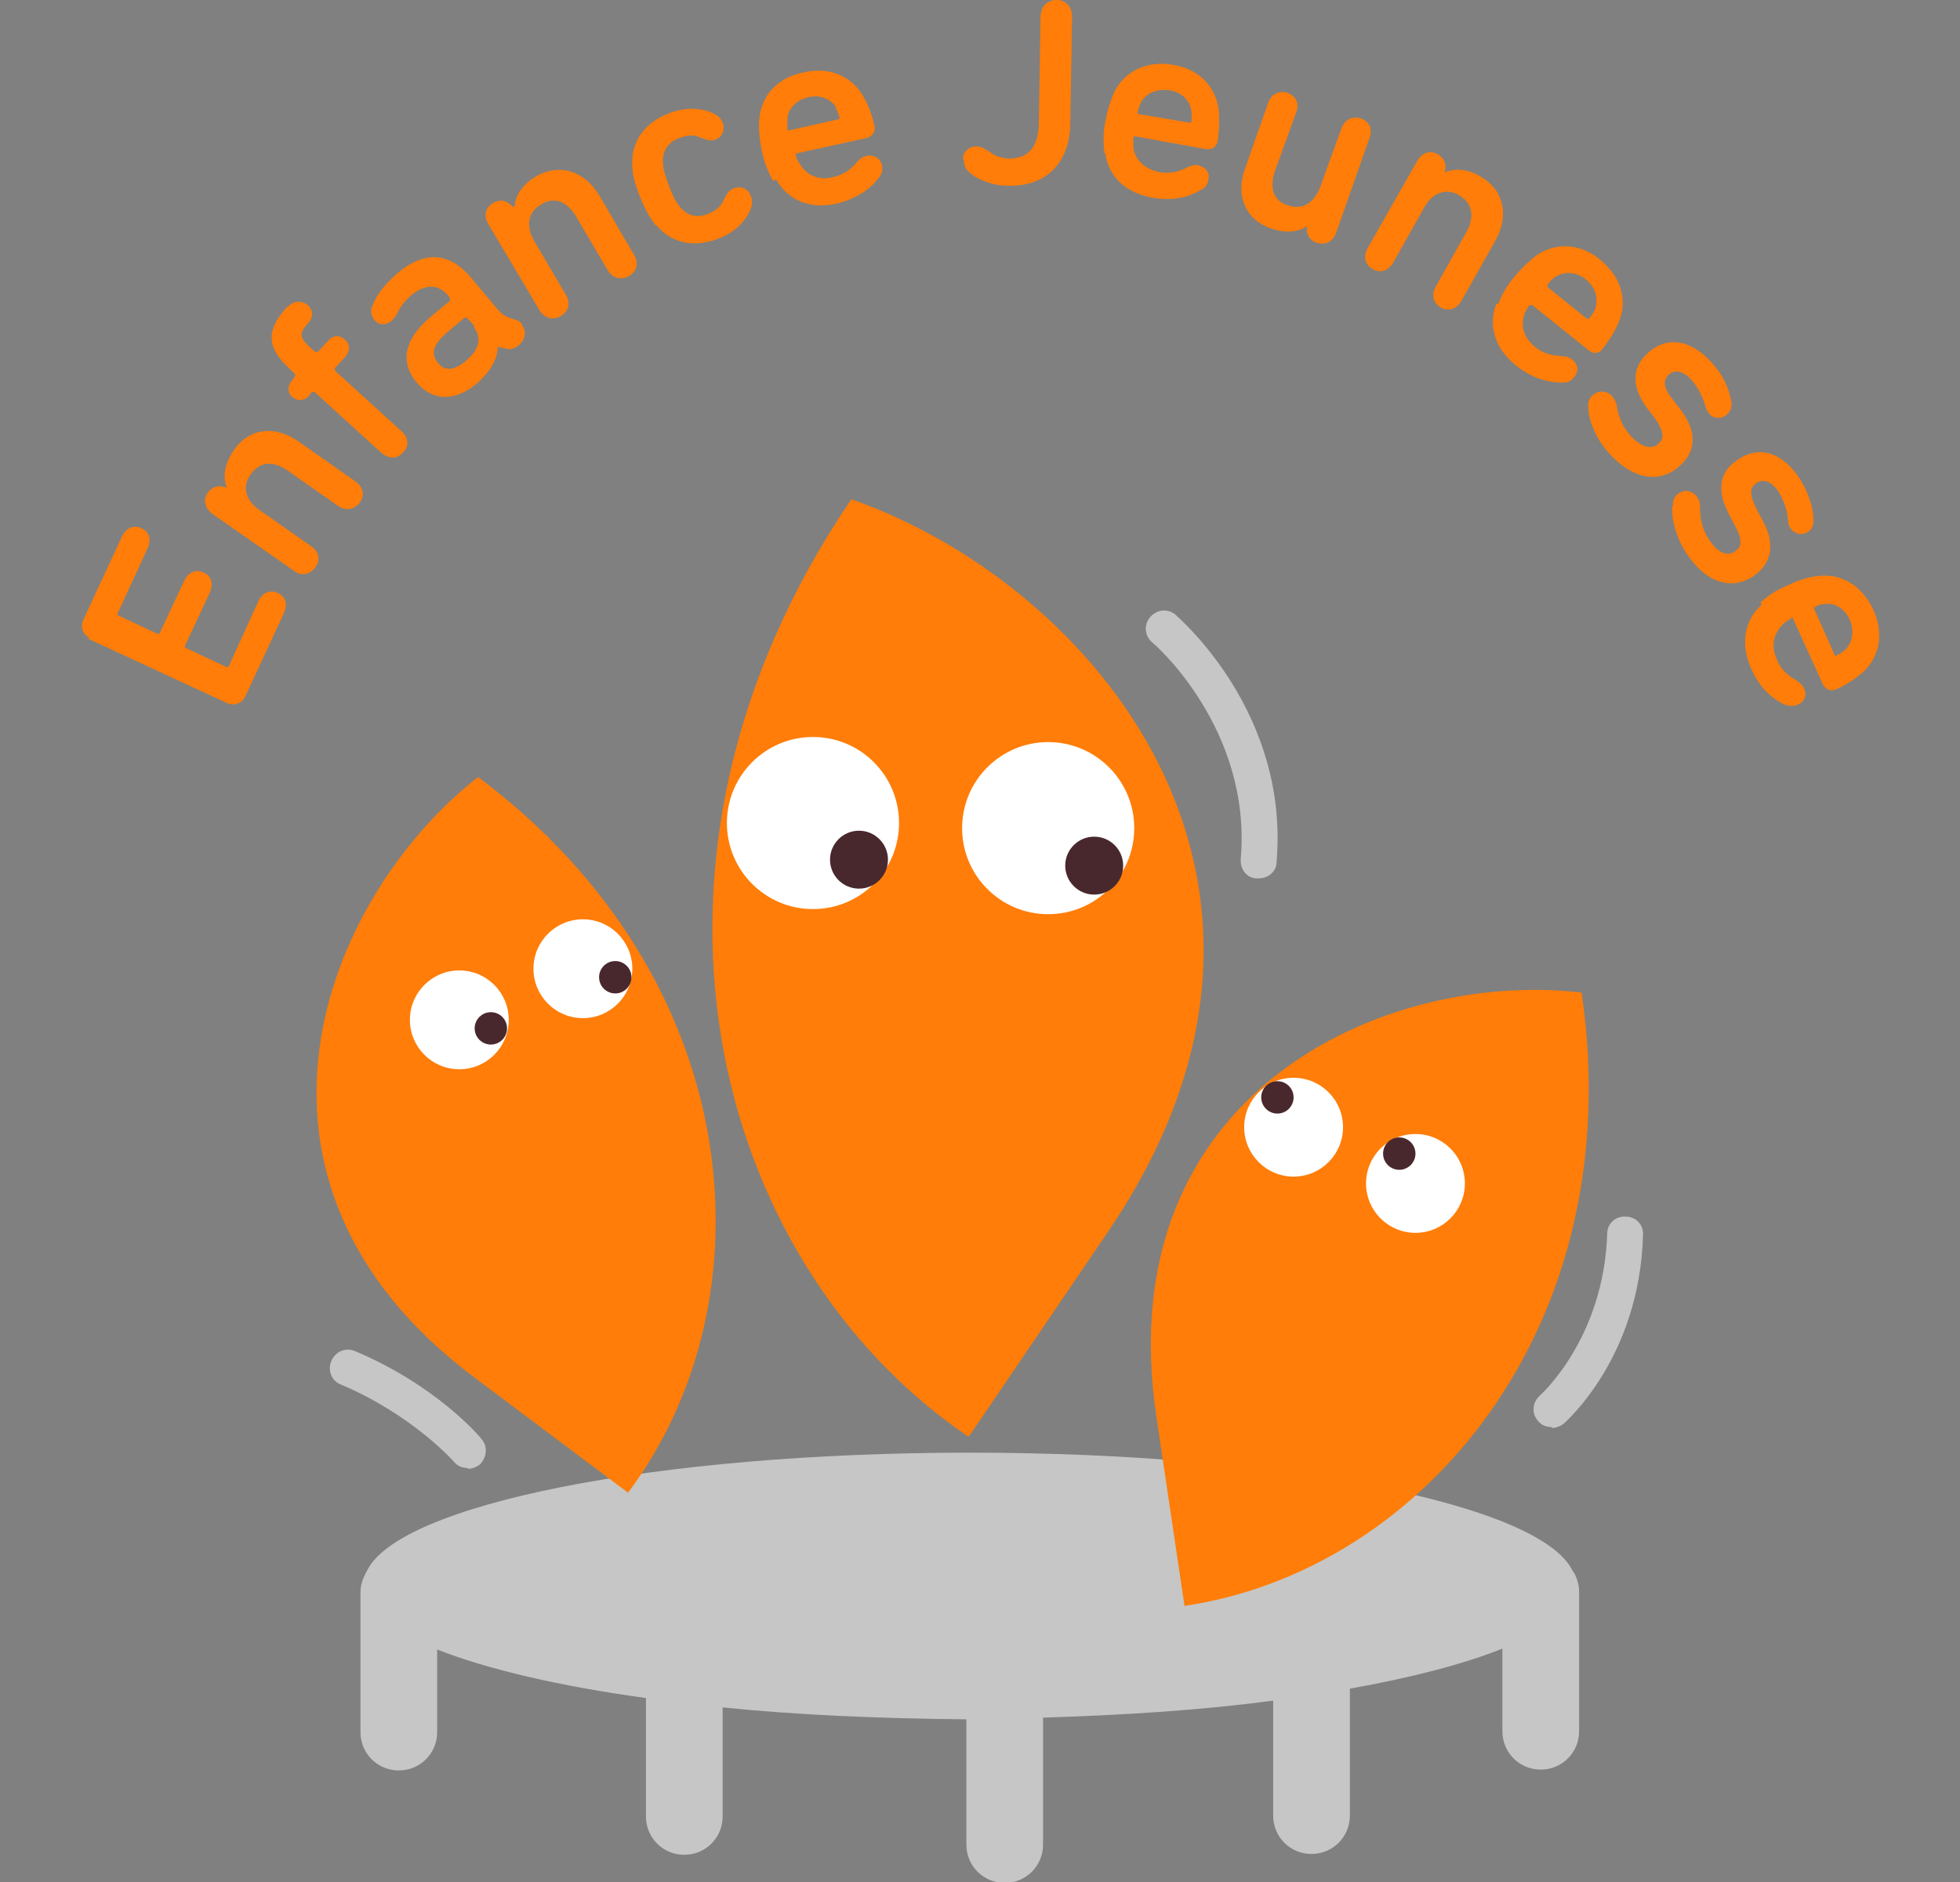 <svg id="uuid-7a30b1b9-548b-45fe-8f51-f5239e7a4957" xmlns="http://www.w3.org/2000/svg" version="1.1" viewBox="0 0 230 220.9"><rect x="0" y="0" width="230" height="220.9" fill="#808080" stroke="none"/><defs><style>.st0{fill:#ff7d08}.st1{fill:#c6c6c6}.st2{fill:#fff}.st3{fill:#49282d}</style></defs><g id="uuid-332fa9f7-51f4-4700-8af1-e7523c6b83f5"><path class="st0" d="M10.6 74.9c-.9-.4-1.2-1.3-.8-2.2l4.5-9.7c.5-1.1 1.4-1.4 2.3-1s1.2 1.3.7 2.4L13.8 72v.2l4.7 2.2h.2l2.9-6.2c.5-1.1 1.4-1.4 2.3-1 .9.4 1.2 1.3.7 2.4l-2.9 6.2v.2l4.9 2.3h.2l3.5-7.7c.5-1.1 1.4-1.4 2.3-1 .9.4 1.2 1.3.7 2.4l-4.5 9.7c-.4.9-1.3 1.2-2.2.8l-16.4-7.6zm16-17.7c-.5-1.3-.2-2.8.8-4.3 1.8-2.7 4.9-3 7.6-1.1l6.7 4.7c1 .7 1.1 1.7.5 2.5s-1.6 1-2.5.4l-6-4.2c-1.6-1.1-3.2-1.1-4.3.5-1.1 1.5-.5 3.1 1.1 4.2l6 4.2c1 .7 1.1 1.7.5 2.5s-1.6 1.1-2.5.4l-9.6-6.7c-.9-.7-1.1-1.7-.5-2.5.6-.8 1.5-.9 2.3-.5zm7.1-21.1c.7-.8 1.6-.9 2.4-.3.7.6.7 1.5 0 2.2-1 1.1-.9 1.6.1 2.6l.8.7h.3l1.2-1.3c.6-.7 1.4-.7 2-.1.6.5.6 1.3 0 2l-1.2 1.3v.3l7.8 7.1c.9.8.9 1.8.2 2.5-.7.8-1.7.8-2.6 0L36.9 46h-.3l-.3.4c-.6.7-1.4.7-2 .2-.6-.5-.6-1.3 0-2l.3-.4s.1-.2 0-.3l-.7-.7c-2.7-2.5-2.6-4.5-.3-7.1V36zm27.5 2c.6.7.5 1.7-.3 2.4-.5.4-1 .6-1.6.4l-.9-.2c0 1.4-.8 2.8-2.3 4.2-2.7 2.3-5.3 2.2-7.2 0-2.1-2.5-1.3-5.2 1.5-7.6l2.4-2V35l-.2-.3c-1.1-1.3-2.6-1.5-4.4 0-.8.7-1.4 1.6-1.7 2.3-.2.3-.4.5-.6.7-.7.5-1.5.5-2-.2-.3-.4-.5-1-.2-1.6.4-1.1 1.3-2.4 2.9-3.8 3.3-2.8 6.2-2.4 8.6.4l3.1 3.7c.5.6.8.8 1.2 1l.9.3c.4.1.7.3.9.6zm-5.5.2l-.9-1h-.3l-1.9 1.6c-1.8 1.5-2.1 2.6-1.2 3.7.8 1 1.9.9 3.2-.2 1.6-1.3 2-2.7 1-4zm4.7-14.1c.1-1.4 1-2.6 2.5-3.5 2.8-1.6 5.7-.6 7.4 2.2l4.1 7c.6 1 .3 2-.6 2.5-.9.5-1.9.3-2.5-.7l-3.7-6.3c-1-1.7-2.5-2.4-4.1-1.4-1.6.9-1.8 2.6-.8 4.3l3.7 6.3c.6 1 .3 2-.6 2.5-.9.5-1.9.3-2.5-.7l-6-10.1c-.6-1-.3-2 .6-2.5s1.7-.2 2.3.5zm16.5 2.2c-.6-.8-1.2-1.8-1.8-3.3s-.9-2.7-.9-3.6c-.2-2.8 1.4-5.1 4.3-6.2 2-.8 3.9-.6 5.2 0 .6.3.9.6 1.1 1.1.3.8 0 1.7-.9 2-.5.2-1 0-1.6-.2-.8-.4-1.5-.4-2.6 0-1.3.5-2 1.5-1.9 2.9 0 .8.3 1.6.7 2.7s.8 1.9 1.3 2.5c.9 1.1 2.1 1.3 3.3.8 1-.4 1.6-1 1.9-1.8.3-.6.6-1 1.1-1.2.8-.3 1.7 0 2 .9.2.4.2.9 0 1.5-.5 1.3-1.8 2.8-3.8 3.5-2.8 1.1-5.5.6-7.3-1.6zm13.8-5.2c-.5-.9-1-2-1.3-3.5-.3-1.5-.4-2.7-.3-3.8.3-2.8 2.2-4.8 5.2-5.4 3-.7 5.6.4 7 2.8.5.9 1 2 1.3 3.4.2.7-.2 1.3-.9 1.5L93.5 18c-.1 0-.2.1-.1.2 0 .4.3.8.5 1.1.8 1.3 2.2 1.9 3.8 1.5 1.3-.3 2-.8 2.8-1.7.3-.4.7-.7 1.2-.8.9-.2 1.6.3 1.8 1.1.1.6 0 1-.4 1.5-1.1 1.4-2.6 2.4-4.9 3-3.2.7-5.7-.4-7.1-2.8zm7.5-8.5c-.7-1.1-1.9-1.6-3.3-1.3-1.4.3-2.4 1.3-2.5 2.5v1.3c0 .1 0 .2.2.1l5.8-1.3c.1 0 .2-.1.1-.2-.1-.5-.3-.9-.5-1.2zm14.8 6c0-.9.7-1.6 1.7-1.5.4 0 .8.2 1.4.6.6.5 1.5.8 2.3.8 2.1 0 3.4-1.1 3.5-4l.2-12.5c0-1.4.8-2.1 1.9-2.1s1.8.8 1.8 2l-.2 12.3c0 4.9-2.9 7.6-7.3 7.5-1.9 0-3.8-.8-4.7-1.7-.4-.4-.5-.9-.5-1.4zm16.6-.7c-.1-1-.2-2.2.1-3.7.3-1.6.7-2.7 1.1-3.6 1.3-2.4 3.8-3.6 6.8-3.1 3.1.5 5 2.5 5.4 5.2.1 1 .1 2.2-.1 3.7-.1.7-.6 1.1-1.4 1l-8.3-1.5c-.1 0-.2 0-.2.1v1.2c.2 1.5 1.3 2.5 3 2.9 1.3.2 2.2 0 3.2-.5.4-.2.9-.4 1.4-.3.9.2 1.4.9 1.2 1.7-.1.6-.4 1-.9 1.2-1.5.9-3.3 1.3-5.7.9-3.2-.6-5.1-2.5-5.5-5.2zm10.2-5c-.2-1.3-1.2-2.2-2.6-2.4-1.4-.2-2.7.3-3.3 1.4-.2.4-.3.7-.4 1.2 0 .1 0 .2.2.2l5.9 1c.1 0 .2 0 .2-.1 0-.5.1-.9 0-1.3zm13.6 13.5c-1.1.8-2.6.9-4.3.3-3.1-1.1-4.1-4-3-7l2.7-7.7c.4-1.1 1.3-1.5 2.3-1.2 1 .4 1.4 1.2 1 2.3l-2.5 6.9c-.6 1.8-.3 3.4 1.5 4 1.8.6 3.1-.3 3.8-2.1l2.5-6.9c.4-1.1 1.3-1.5 2.3-1.2 1 .4 1.4 1.2 1 2.3l-3.9 11.1c-.4 1.1-1.3 1.5-2.3 1.2-1-.4-1.3-1.2-1.1-2.1zm16-6.2c1.2-.6 2.8-.5 4.3.4 2.8 1.6 3.4 4.6 1.8 7.5l-4 7.1c-.6 1-1.5 1.3-2.4.8-.9-.5-1.2-1.5-.6-2.5l3.6-6.4c.9-1.7.8-3.3-.9-4.3-1.6-.9-3.2-.2-4.1 1.5l-3.6 6.4c-.6 1-1.5 1.3-2.4.8-.9-.5-1.2-1.5-.6-2.5l5.8-10.2c.6-1 1.5-1.3 2.4-.8.9.5 1.1 1.4.8 2.2zm6.4 15.4c.4-1 .9-2 1.9-3.2 1-1.2 1.9-2 2.7-2.6 2.3-1.5 5.1-1.3 7.4.6 2.4 2 3.2 4.6 2.2 7.2-.4 1-1 2-1.9 3.2-.4.6-1.1.7-1.7.2l-6.6-5.3h-.3c-.3.3-.4.7-.6 1-.5 1.5-.1 2.8 1.2 3.9 1 .8 1.9 1 3.1 1.1.5 0 .9.1 1.3.4.7.6.8 1.4.2 2.1-.4.5-.8.6-1.4.6-1.7 0-3.5-.5-5.4-2-2.5-2-3.3-4.7-2.3-7.3zm11.4.5c.4-1.2 0-2.5-1.1-3.4-1.1-.9-2.5-1-3.6-.3-.3.2-.6.5-.9.9v.3l4.6 3.7h.3c.3-.4.5-.8.7-1.1zm-.8 11.8c-.1-.7 0-1.2.5-1.6.6-.6 1.6-.6 2.3.1.2.3.4.6.5 1 .2 1.3.6 2.5 1.7 3.7 1.2 1.3 2.4 1.6 3.2.9.7-.6.7-1.4-.4-3l-1-1.3c-1.8-2.5-1.7-4.7.2-6.4 2.1-1.9 4.9-1.7 7.5 1.2 1.2 1.3 1.9 2.8 2.2 4.2.2.8.1 1.3-.4 1.8-.6.6-1.5.6-2.1 0-.2-.3-.4-.5-.5-1-.3-1-.8-2.1-1.6-3-1.1-1.2-2.1-1.2-2.7-.6s-.7 1.4.5 2.9l1 1.3c1.9 2.6 1.7 4.8-.2 6.5-2.2 2-5.3 1.7-8.1-1.3-1.6-1.7-2.4-3.6-2.6-5.1zm9.9 11.4c0-.7.2-1.2.7-1.5.7-.5 1.7-.3 2.2.5.2.3.3.7.3 1.1 0 1.4.2 2.6 1.1 3.9.9 1.4 2.1 2 3 1.3.8-.5.9-1.3 0-3l-.8-1.5c-1.4-2.8-1-4.9 1.2-6.3 2.4-1.6 5.1-.9 7.2 2.3.9 1.4 1.5 3.1 1.6 4.5 0 .8 0 1.3-.6 1.7-.7.5-1.6.3-2.1-.4-.2-.3-.3-.6-.3-1.1-.1-1.1-.5-2.2-1.1-3.2-.9-1.3-1.8-1.5-2.6-1-.7.5-.9 1.2 0 3l.8 1.5c1.5 2.8.9 5-1.1 6.4-2.5 1.7-5.5.9-7.8-2.5-1.3-1.9-1.8-4-1.8-5.5zm10.3 11.3c.8-.7 1.7-1.4 3.2-2 1.4-.7 2.6-1 3.6-1.1 2.8-.3 5.1 1.2 6.4 3.9 1.3 2.8.8 5.6-1.2 7.4-.8.7-1.8 1.4-3.1 2-.7.3-1.3 0-1.6-.6l-3.5-7.7c0-.1-.1-.2-.2 0-.4.2-.7.4-1 .7-1.1 1.1-1.4 2.5-.7 4.1.5 1.2 1.2 1.8 2.2 2.4.4.3.8.5 1 1 .4.8 0 1.6-.7 1.9-.5.2-1 .2-1.6 0-1.6-.8-2.9-2-3.9-4.2-1.3-2.9-.8-5.7 1.2-7.5zm9.9 5.6c.9-.9 1.1-2.2.6-3.5-.6-1.3-1.7-2.1-3-1.9-.4 0-.8.1-1.2.4-.1 0-.1.1 0 .2l2.4 5.4c0 .1.1.2.2 0 .5-.2.8-.4 1.1-.7z"/><path class="st1" d="M184.6 184.5c-3.5-7.9-33.9-14-70.8-14s-67.3 6.1-70.8 14c-.4.7-.7 1.5-.7 2.4v16.4c0 2.5 2 4.5 4.5 4.5s4.5-2 4.5-4.5v-9.7c5.8 2.3 14.3 4.3 24.5 5.7v13.9c0 2.5 2 4.5 4.5 4.5s4.5-2 4.5-4.5v-12.8c8.8.9 18.4 1.3 28.6 1.4v14.7c0 2.5 2 4.5 4.5 4.5s4.5-2 4.5-4.5v-14.9c9.7-.3 18.9-.9 27-2v13.5c0 2.5 2 4.5 4.5 4.5s4.5-2 4.5-4.5v-14.9c7.3-1.3 13.4-2.9 17.9-4.7v9.7c0 2.5 2 4.5 4.5 4.5s4.5-2 4.5-4.5v-16.4c0-.9-.3-1.7-.7-2.4z"/><path class="st0" d="M73.7 175.2c17-22.7 14.1-60.3-17.6-84-18.1 14.2-31.4 47.3-.4 70.5l18 13.5zm65.2 13.3c28.1-4.1 52.4-32.9 46.7-72-22.9-2.7-55.6 11.6-49.9 49.8l3.3 22.2z"/><path class="st0" d="M113.6 168.6c-30.3-20.6-42.4-67.8-13.7-110 28.1 9.8 58.2 44.7 30.1 86l-16.3 24z"/><circle class="st2" cx="68.4" cy="113.7" r="5.8"/><circle class="st3" cx="72.2" cy="114.7" r="1.9"/><circle class="st2" cx="53.9" cy="119.7" r="5.8"/><circle class="st3" cx="57.6" cy="120.7" r="1.9"/><circle class="st2" cx="151.8" cy="132.3" r="5.8"/><circle class="st3" cx="149.9" cy="128.8" r="1.9"/><circle class="st2" cx="166.1" cy="138.9" r="5.8"/><circle class="st3" cx="164.2" cy="135.4" r="1.9"/><circle class="st2" cx="123" cy="97.2" r="10.1"/><circle class="st3" cx="128.4" cy="101.6" r="3.4"/><circle class="st2" cx="95.4" cy="96.6" r="10.1"/><circle class="st3" cx="100.8" cy="100.9" r="3.4"/><path class="st1" d="M54.9 172.3c-.6 0-1.2-.2-1.6-.7 0 0-4.8-5.5-13.3-9.1-1.1-.4-1.6-1.7-1.1-2.8s1.7-1.6 2.8-1.1c9.5 4 14.6 10 14.8 10.3.8.9.6 2.2-.2 3-.4.3-.9.5-1.4.5zm127.2-4.8c-.6 0-1.2-.2-1.6-.7-.8-.9-.7-2.2.2-3 .1-.1 7.5-6.7 7.9-19 0-1.2 1-2.1 2.2-2 1.2 0 2.1 1 2 2.2-.4 14.3-9 21.8-9.3 22.1-.4.3-.9.5-1.4.5zm-34.4-64.4h-.2c-1.2 0-2-1.1-1.9-2.3 1.3-15.3-10.2-25.3-10.4-25.4-.9-.8-1-2.1-.2-3s2.1-1 3-.2c.5.5 13.3 11.5 11.8 29 0 1.1-1 1.9-2.1 1.9z"/></g></svg>